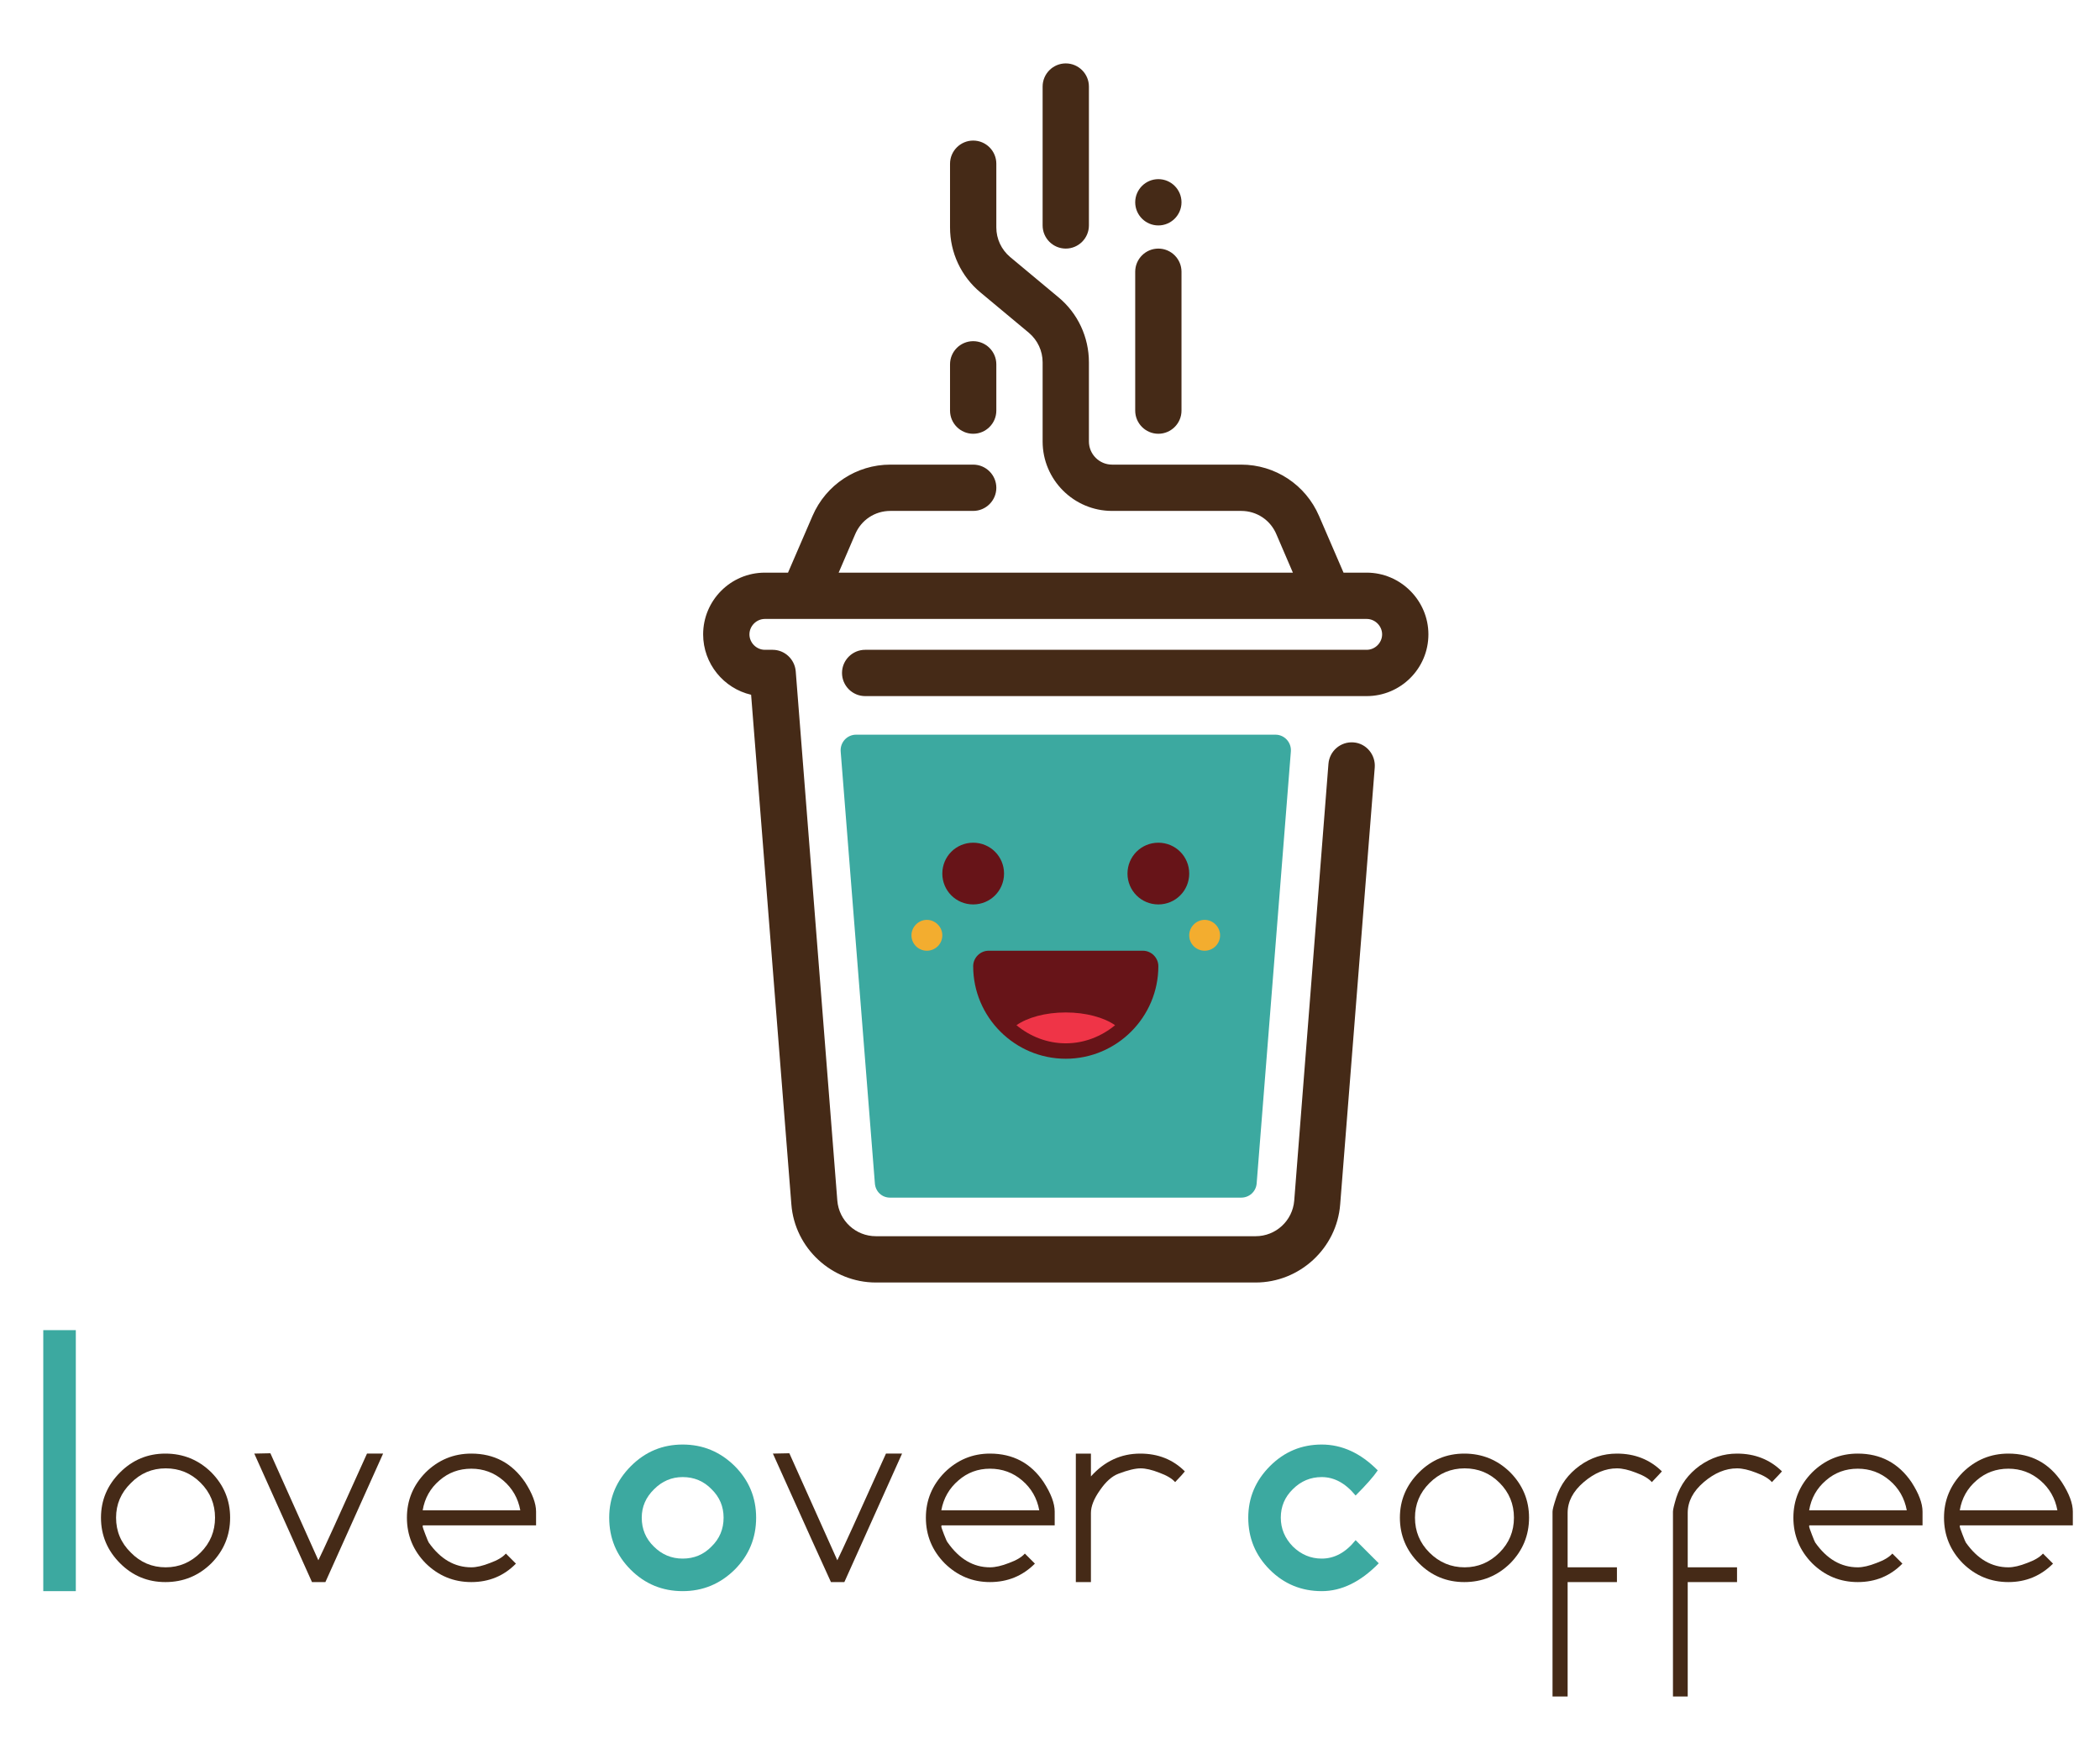 <svg version="1.2" xmlns="http://www.w3.org/2000/svg" viewBox="0 0 626 518" width="626" height="518">
	<title>Logo-_1_-svg</title>
	<defs>
		<clipPath clipPathUnits="userSpaceOnUse" id="cp1">
			<path d="m-254-104h1122.52v793.71h-1122.52z"/>
		</clipPath>
	</defs>
	<style>
		.s0 { fill: #3ca9a0 } 
		.s1 { fill: #452a17 } 
		.s2 { fill: #f3ad2f } 
		.s3 { fill: #671418 } 
		.s4 { fill: #ef3447 } 
	</style>
	<g id="g10">
		<path id="path12" class="s0" d="m12.9 396.5h9.7v77.8h-9.7z"/>
		<g id="g14">
			<g id="Clip-Path: g16" clip-path="url(#cp1)">
				<g id="g16">
					<g id="g22">
						<path id="path24" fill-rule="evenodd" class="s1" d="m68.6 452.4q0 7.9-5.6 13.6-5.7 5.6-13.7 5.6-7.9 0-13.5-5.6-5.7-5.7-5.7-13.6 0-7.8 5.7-13.5 5.6-5.6 13.5-5.6 8 0 13.7 5.6 5.6 5.7 5.6 13.5zm-4.5 0q0-6.1-4.3-10.4-4.3-4.3-10.4-4.3-6.1 0-10.4 4.4-4.4 4.3-4.4 10.3 0 6.1 4.4 10.4 4.3 4.4 10.4 4.4 6 0 10.4-4.4 4.3-4.3 4.3-10.4z"/>
					</g>
					<g id="g26">
						<path id="path28" class="s1" d="m114.2 433.3l-17.2 38.3h-4q-2.6-5.8-17.2-38.3l4.8-0.1 14.3 31.9q2-4 14.5-31.8z"/>
					</g>
					<g id="g30">
						<path id="path32" fill-rule="evenodd" class="s1" d="m159.8 454.7h-33.7q-0.1-0.1-0.1 0.4 0 0.2 0.8 2.3 0.8 2.1 1 2.4 5.2 7.4 12.7 7.4 2.3 0 5.6-1.3 3.3-1.2 4.7-2.8l3 3q-5.4 5.5-13.3 5.5-7.9 0-13.6-5.6-5.6-5.7-5.6-13.6 0-7.8 5.6-13.5 5.7-5.6 13.6-5.6 10.2 0 16 8.5 3.3 5.1 3.3 8.8zm-4.7-4.5q-1-5.4-5.1-8.9-4.1-3.5-9.5-3.5-5.5 0-9.5 3.5-4.1 3.5-5 8.9z"/>
					</g>
					<g id="g34">
						<path id="path36" fill-rule="evenodd" class="s0" d="m203.5 474.3q-9.1 0-15.5-6.4-6.4-6.4-6.4-15.5 0-8.9 6.5-15.4 6.4-6.4 15.4-6.4 9 0 15.5 6.4 6.4 6.4 6.4 15.4 0 9.1-6.4 15.5-6.5 6.4-15.5 6.4zm0-34q-4.9 0-8.5 3.6-3.7 3.6-3.7 8.5 0 5.1 3.6 8.6 3.6 3.6 8.6 3.6 5.1 0 8.6-3.6 3.6-3.5 3.6-8.6 0-5-3.6-8.5-3.5-3.6-8.6-3.6z"/>
					</g>
					<g id="g38">
						<path id="path40" class="s1" d="m268.9 433.3l-17.2 38.3h-4q-2.7-5.8-17.3-38.3l4.9-0.1 14.3 31.9q2-4 14.5-31.8z"/>
					</g>
					<g id="g42">
						<path id="path44" fill-rule="evenodd" class="s1" d="m314.4 454.7h-33.6q-0.2-0.1-0.2 0.4 0 0.2 0.8 2.3 0.8 2.1 1.1 2.4 5.2 7.4 12.6 7.4 2.4 0 5.7-1.3 3.3-1.2 4.7-2.8l3 3q-5.5 5.5-13.4 5.5-7.8 0-13.5-5.6-5.6-5.7-5.6-13.6 0-7.8 5.6-13.5 5.7-5.6 13.5-5.6 10.3 0 16 8.5 3.3 5.1 3.3 8.8zm-4.6-4.5q-1-5.4-5.1-8.9-4.1-3.5-9.6-3.5-5.4 0-9.4 3.5-4.1 3.5-5.1 8.9z"/>
					</g>
					<g id="g46">
						<path id="path48" class="s1" d="m353.2 438.6q-0.5 0.7-2.9 3.2-1.4-1.6-4.7-2.8-3.3-1.3-5.6-1.3-2.4 0-6.6 1.6-2.9 1.1-5.5 4.9-2.7 3.8-2.7 6.8v20.6h-4.5v-38.3h4.5v6.8q6.1-6.8 14.7-6.8 8 0 13.3 5.3z"/>
					</g>
					<g id="g50">
						<path id="path52" class="s0" d="m394 474.3q-9.1 0-15.5-6.4-6.4-6.4-6.4-15.5 0-8.9 6.5-15.4 6.4-6.4 15.4-6.4 9.1 0 16.7 7.7-1.8 2.7-6.6 7.5-4.5-5.5-10.1-5.5-5 0-8.6 3.6-3.6 3.5-3.6 8.5 0 4.9 3.6 8.6 3.7 3.6 8.6 3.6 5.7 0 10.1-5.5l6.9 6.9q-8.1 8.3-17 8.3z"/>
					</g>
					<g id="g54">
						<path id="path56" fill-rule="evenodd" class="s1" d="m455.8 452.4q0 7.9-5.6 13.6-5.7 5.6-13.7 5.6-7.9 0-13.5-5.6-5.7-5.7-5.7-13.6 0-7.8 5.7-13.5 5.6-5.6 13.5-5.6 8 0 13.7 5.6 5.6 5.7 5.6 13.5zm-4.5 0q0-6.1-4.3-10.4-4.3-4.3-10.4-4.3-6.1 0-10.5 4.4-4.3 4.3-4.3 10.3 0 6.1 4.3 10.4 4.4 4.4 10.5 4.4 6 0 10.4-4.4 4.3-4.3 4.3-10.4z"/>
					</g>
					<g id="g58">
						<path id="path60" class="s1" d="m495.4 438.6q-0.6 0.7-3 3.2-1.4-1.6-4.7-2.8-3.3-1.3-5.7-1.3-5.1 0-9.9 4.1-4.8 4.1-4.8 9.2v16.2h14.7v4.4h-14.7v34.1h-4.5v-55.1q0-0.9 1.1-4.2 1.9-5.8 7-9.5 5-3.6 11.1-3.6 8 0 13.4 5.3z"/>
					</g>
					<g id="g62">
						<path id="path64" class="s1" d="m531.2 438.6q-0.6 0.7-3 3.2-1.4-1.6-4.7-2.8-3.3-1.3-5.7-1.3-5.1 0-9.9 4.1-4.8 4.1-4.8 9.2v16.2h14.7v4.4h-14.7v34.1h-4.4v-55.1q0-0.9 1-4.2 1.9-5.8 7-9.5 5.1-3.6 11.1-3.6 8 0 13.4 5.3z"/>
					</g>
					<g id="g66">
						<path id="path68" fill-rule="evenodd" class="s1" d="m573.1 454.7h-33.7q-0.1-0.1-0.1 0.4 0 0.2 0.8 2.3 0.8 2.1 1 2.4 5.2 7.4 12.7 7.4 2.3 0 5.6-1.3 3.3-1.2 4.7-2.8l3 3q-5.4 5.5-13.3 5.5-7.9 0-13.6-5.6-5.6-5.7-5.6-13.6 0-7.8 5.6-13.5 5.7-5.6 13.6-5.6 10.2 0 16 8.5 3.3 5.1 3.3 8.8zm-4.7-4.5q-1-5.4-5.1-8.9-4.1-3.5-9.5-3.5-5.5 0-9.5 3.5-4.1 3.5-5 8.9z"/>
					</g>
					<g id="g70">
						<path id="path72" fill-rule="evenodd" class="s1" d="m617.9 454.7h-33.6q-0.1-0.1-0.1 0.4 0 0.2 0.8 2.3 0.8 2.1 1 2.4 5.2 7.4 12.7 7.4 2.3 0 5.6-1.3 3.3-1.2 4.7-2.8l3 3q-5.5 5.5-13.3 5.5-7.9 0-13.6-5.6-5.6-5.7-5.6-13.6 0-7.8 5.6-13.5 5.7-5.6 13.6-5.6 10.2 0 15.9 8.5 3.3 5.1 3.3 8.8zm-4.6-4.5q-1-5.4-5.1-8.9-4.1-3.5-9.5-3.5-5.5 0-9.5 3.5-4.1 3.5-5 8.9z"/>
					</g>
					<g id="g74">
						<path id="path76" class="s0" d="m260.8 352.8l-10.2-128.8c-0.2-2.7 1.9-5 4.6-5h125c2.7 0 4.8 2.3 4.6 5l-10.2 128.8c-0.2 2.4-2.2 4.2-4.6 4.2h-104.7c-2.4 0-4.3-1.8-4.5-4.2z"/>
					</g>
					<g id="g78">
						<path id="path80" class="s1" d="m345.3 129.3c-3.8 0-6.9-3.1-6.9-6.9v-41.4c0-3.8 3.1-6.9 6.9-6.9 3.8 0 6.9 3.1 6.9 6.9v41.4c0 3.8-3.1 6.9-6.9 6.9z"/>
					</g>
					<g id="g82">
						<path id="path84" class="s1" d="m290.1 129.3c-3.8 0-6.9-3.1-6.9-6.9v-13.8c0-3.8 3.1-6.9 6.9-6.9 3.8 0 6.9 3.1 6.9 6.9v13.8c0 3.8-3.1 6.9-6.9 6.9z"/>
					</g>
					<g id="g86">
						<path id="path88" class="s1" d="m317.7 74.1c-3.8 0-6.9-3.1-6.9-6.9v-41.4c0-3.8 3.1-6.9 6.9-6.9 3.8 0 6.9 3.1 6.9 6.9v41.4c0 3.8-3.1 6.9-6.9 6.9z"/>
					</g>
					<g id="g90">
						<path id="path92" class="s2" d="m363.7 278.8c0 2.6-2.1 4.6-4.6 4.6-2.5 0-4.6-2-4.6-4.6 0-2.5 2.1-4.6 4.6-4.6 2.5 0 4.6 2.1 4.6 4.6z"/>
					</g>
					<g id="g94">
						<path id="path96" class="s2" d="m280.9 278.8c0 2.6-2.1 4.6-4.6 4.6-2.5 0-4.6-2-4.6-4.6 0-2.5 2.1-4.6 4.6-4.6 2.5 0 4.6 2.1 4.6 4.6z"/>
					</g>
					<g id="g98">
						<path id="path100" class="s3" d="m340.7 283.4h-46c-2.5 0-4.6 2.1-4.6 4.6 0 15.2 12.4 27.6 27.6 27.6 15.2 0 27.6-12.4 27.6-27.6 0-2.5-2.1-4.6-4.6-4.6z"/>
					</g>
					<g id="g102">
						<path id="path104" class="s3" d="m354.5 260.4c0 5.1-4.1 9.2-9.2 9.2-5.1 0-9.2-4.1-9.2-9.2 0-5.1 4.1-9.2 9.2-9.2 5.1 0 9.2 4.1 9.2 9.2z"/>
					</g>
					<g id="g106">
						<path id="path108" class="s1" d="m352.2 60.3c0 3.8-3.1 6.9-6.9 6.9-3.8 0-6.9-3.1-6.9-6.9 0-3.8 3.1-6.9 6.9-6.9 3.8 0 6.9 3.1 6.9 6.9z"/>
					</g>
					<g id="g110">
						<path id="path112" class="s3" d="m299.3 260.4c0 5.1-4.1 9.2-9.2 9.2-5.1 0-9.2-4.1-9.2-9.2 0-5.1 4.1-9.2 9.2-9.2 5.1 0 9.2 4.1 9.2 9.2z"/>
					</g>
					<g id="g114">
						<path id="path116" class="s4" d="m332.4 305.6c-3.3-2.3-8.7-3.8-14.7-3.8-6.1 0-11.4 1.5-14.7 3.8 4 3.3 9.1 5.4 14.7 5.4 5.6 0 10.7-2.1 14.7-5.4z"/>
					</g>
					<g id="g118">
						<path id="path120" class="s1" d="m407.4 193.7h-149.5c-3.8 0-6.9 3.1-6.9 6.9 0 3.8 3.1 6.9 6.9 6.9h149.5c10.1 0 18.4-8.2 18.4-18.4 0-10.1-8.3-18.4-18.4-18.4h-6.9l-7.3-16.9c-4-9.3-13.1-15.3-23.2-15.3h-38.5c-3.8 0-6.9-3.1-6.9-6.9v-23.6c0-7.5-3.3-14.6-9.1-19.4l-14.4-12c-2.6-2.2-4.1-5.4-4.1-8.8v-19c0-3.8-3.1-6.9-6.9-6.9-3.8 0-6.9 3.1-6.9 6.9v19c0 7.5 3.3 14.6 9.1 19.4l14.4 12c2.6 2.2 4.1 5.4 4.1 8.8v23.6c0 11.4 9.3 20.7 20.7 20.7h38.5c4.6 0 8.7 2.7 10.5 7l4.9 11.4h-135.4l4.9-11.4c1.8-4.3 5.9-7 10.5-7h24.7c3.8 0 6.9-3.1 6.9-6.9 0-3.8-3.1-6.9-6.9-6.9h-24.7c-10.1 0-19.2 6-23.2 15.3l-7.3 16.9h-6.9c-10.2 0-18.4 8.3-18.4 18.4 0 8.7 6.1 16.1 14.3 18l12 151.9c1 13.1 12.1 23.3 25.2 23.3h113.2c13.1 0 24.2-10.2 25.2-23.3l10.3-130.2c0.3-3.8-2.5-7.2-6.3-7.5-3.9-0.3-7.2 2.6-7.5 6.4l-10.2 130.2c-0.5 6-5.5 10.6-11.5 10.6h-113.2c-6 0-11-4.6-11.5-10.6l-12.4-157.8c-0.3-3.6-3.3-6.4-6.9-6.4h-2.3c-2.5 0-4.6-2.1-4.6-4.6 0-2.5 2.1-4.6 4.6-4.6h179.4c2.5 0 4.6 2.1 4.6 4.6 0 2.5-2.1 4.6-4.6 4.6z"/>
					</g>
				</g>
			</g>
		</g>
	</g>
</svg>